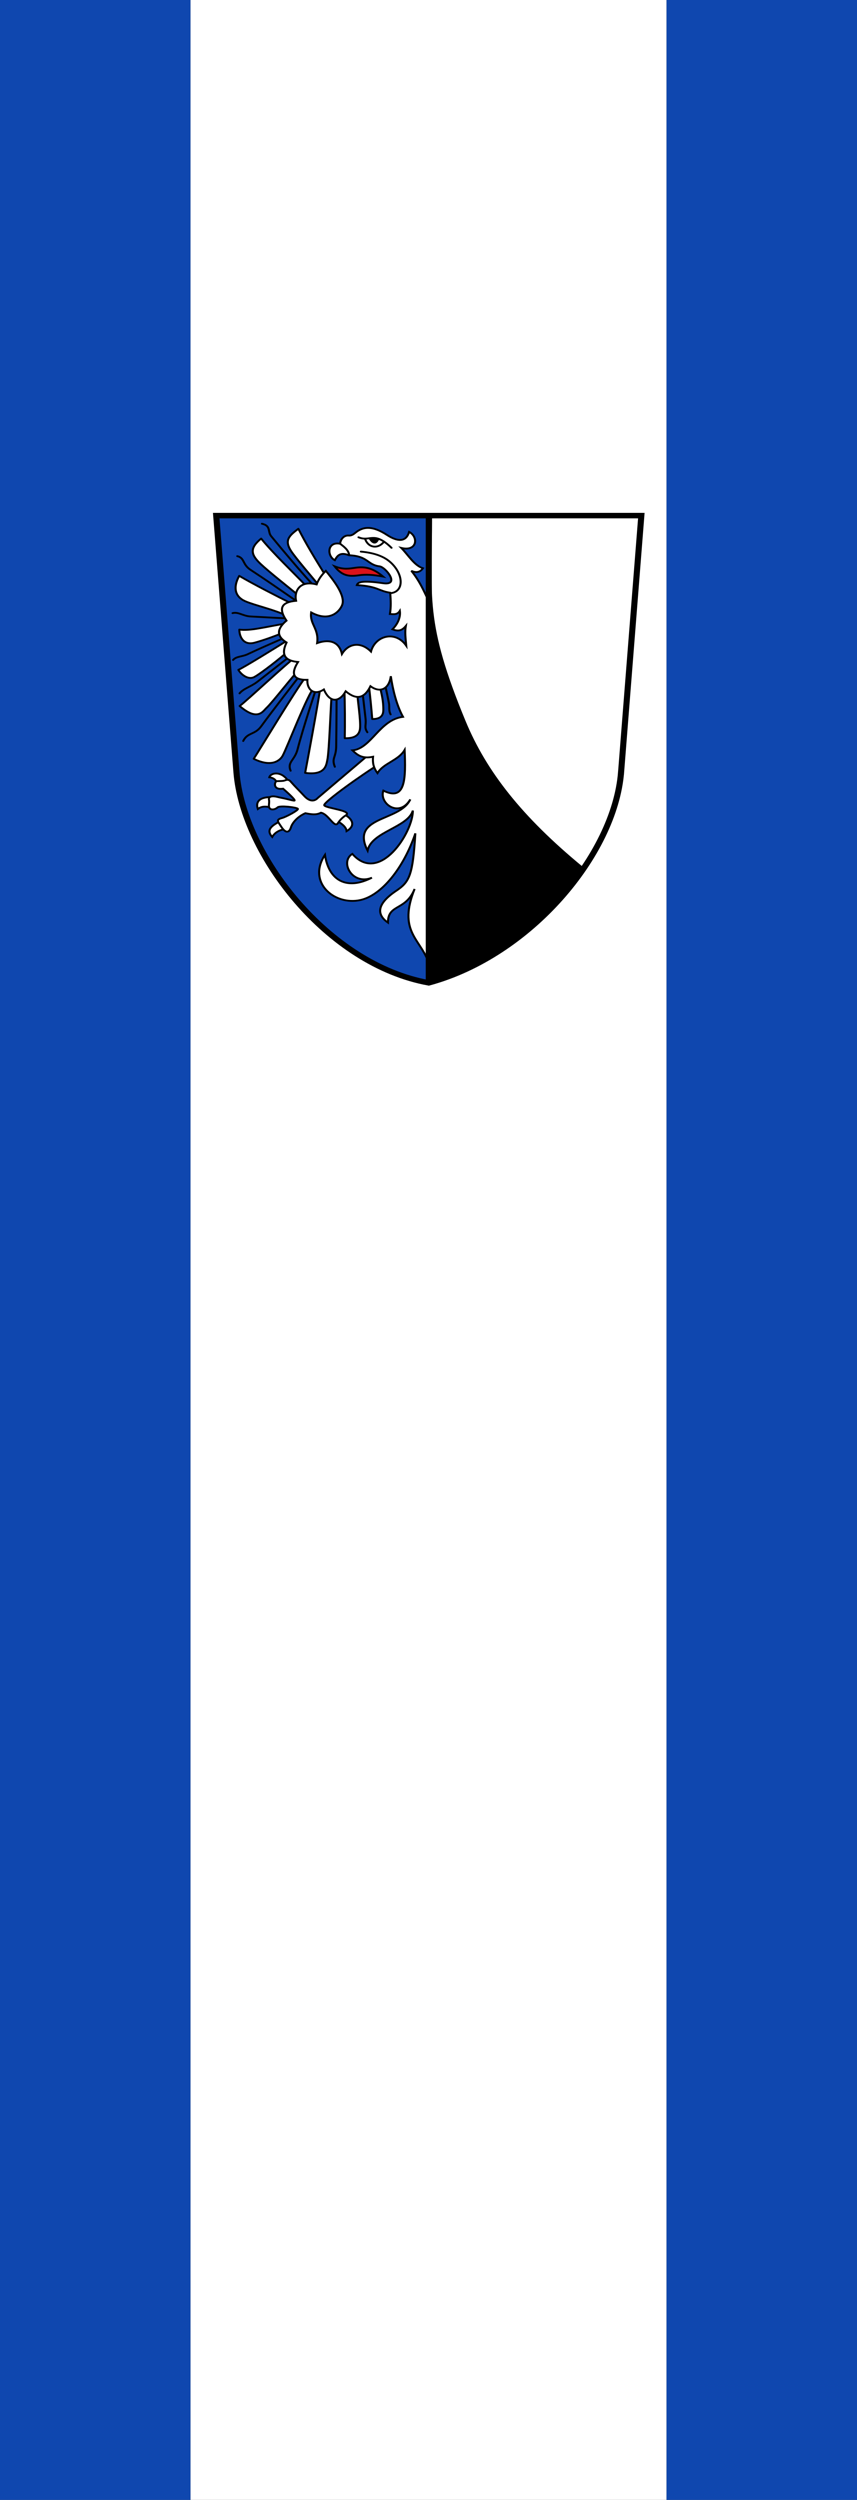 <?xml version="1.0" encoding="UTF-8" standalone="no"?>
<svg
   xmlns:dc="http://purl.org/dc/elements/1.1/"
   xmlns:cc="http://creativecommons.org/ns#"
   xmlns:rdf="http://www.w3.org/1999/02/22-rdf-syntax-ns#"
   xmlns:svg="http://www.w3.org/2000/svg"
   xmlns="http://www.w3.org/2000/svg"
   xmlns:sodipodi="http://sodipodi.sourceforge.net/DTD/sodipodi-0.dtd"
   xmlns:inkscape="http://www.inkscape.org/namespaces/inkscape"
   width="300"
   height="875"
   version="1.1"
   id="svg40"
   sodipodi:docname="Banner Eslohe.svg"
   inkscape:version="0.92.3 (2405546, 2018-03-11)">
  <rect width="100%" height="100%" fill="#333333" stroke="none"/>
  <defs
     id="defs44">
    <style
       id="style855"
       type="text/css">.str0 {stroke:#1F1A17;stroke-width:0.076;stroke-linecap:round;stroke-linejoin:round}
    .str7 {stroke:#0A0B0C;stroke-linecap:round;stroke-linejoin:round}
    .str6 {stroke:#1F1A17;stroke-linecap:round}
    .str5 {stroke:#1F1A17;stroke-linecap:round;stroke-linejoin:round}
    .str4 {stroke:#1F1A17;stroke-linecap:round;stroke-linejoin:round}
    .str2 {stroke:#1F1A17;stroke-width:2;stroke-linejoin:round}
    .str1 {stroke:#0A0B0C;stroke-width:2.5;stroke-linecap:round;stroke-linejoin:round}
    .str3 {stroke:#1F1A17;stroke-width:2.5}
    .fil3 {fill:none}
    .fil1 {fill:#00923F}
    .fil5 {fill:#1F1A17}
    .fil2 {fill:white}
    .fil4 {fill:blue}
    .fil0 {fill:#FFCC00}</style>
    <style
       id="style857"
       type="text/css">.Rand2 { stroke: #202020; stroke-width:30; }
  .Rand4 { stroke: #202020; stroke-width:60; }
  .Rand6 { stroke: #202020; stroke-width:90; }
  .Gold4 { stroke: #ffef00; stroke-width:60; }
  .Schwarz { fill: #000000; }
  .Blau { fill: #0000ff; }
  .Gold { fill: #ffef00; }
  .Silber { fill: #ffffff; }</style>
    <style
       id="style859"
       type="text/css">.Rand2 { stroke: #202020; stroke-width:30; }
  .Rand4 { stroke: #202020; stroke-width:60; }
  .Rand6 { stroke: #202020; stroke-width:90; }
  .Gold4 { stroke: #ffef00; stroke-width:60; }
  .Schwarz { fill: #000000; }
  .Blau { fill: #0000ff; }
  .Gold { fill: #ffef00; }
  .Silber { fill: #ffffff; }</style>
  </defs>
  <sodipodi:namedview
     pagecolor="#ffffff"
     bordercolor="#666666"
     borderopacity="1"
     objecttolerance="10"
     gridtolerance="10"
     guidetolerance="10"
     inkscape:pageopacity="0"
     inkscape:pageshadow="2"
     inkscape:window-width="1920"
     inkscape:window-height="1017"
     id="namedview42"
     showgrid="false"
     inkscape:zoom="0.7628672"
     inkscape:cx="-63.012173"
     inkscape:cy="363.34746"
     inkscape:window-x="-8"
     inkscape:window-y="-8"
     inkscape:window-maximized="1"
     inkscape:current-layer="svg40" />
  <path
     d="M233.332 0H66.666v875h166.666"
     color="#000"
     fill="#da121a"
     id="path2"
     style="fill:#ffffff;fill-opacity:1" />
  <path
     d="M66.666 0H0v875h66.666M299.999 0h-66.666v875h66.666"
     color="#000"
     fill="#fcdd09"
     id="path4"
     style="fill:#0f47af;fill-opacity:1" />
  <g
     id="g1019"
     transform="matrix(0.2,0,0,0.181,74.622,179.509)">
    <g
       id="g867"
       transform="translate(-44.483,-96.489)">
      <g
         id="g865"
         style="fill:none;stroke-linecap:round;stroke-linejoin:round">
        <g
           id="g863"
           style="stroke:#00ff00;stroke-width:3.543" />
      </g>
    </g>
    <g
       id="g959"
       transform="translate(5.315,-54.921)">
      <path
         id="path869"
         d="M 372.05,60.236 H 0 l 35.433,496.06 c 11.389,159.45 158.88,362.26 336.61,407.48"
         inkscape:connector-curvature="0"
         style="fill:#0f47af" />
      <path
         id="path871"
         d="M 372.05,963.78 C 549.22,910.63 697.27,715.75 708.66,556.3 L 744.093,60.24 h -372.05"
         inkscape:connector-curvature="0" />
      <g
         id="g911"
         style="fill:#ffffff;stroke:#000000">
        <path
           id="path873"
           d="m 377.36,60.236 c -0.097,159.45 -13.446,204.79 58.651,397.46 36.538,97.642 98.923,185.19 204.4,281.29 39.026,-61.986 63.845,-121.05 68.247,-182.68 l 35.433,-496.06 z"
           inkscape:connector-curvature="0"
           style="stroke-linecap:square" />
        <g
           id="g909"
           style="fill-rule:evenodd;stroke-width:3.543">
          <g
             id="g885">
            <path
               id="path875"
               d="m 224.65,638.5 c 11.12,6.313 21.807,20.11 3.608,31.9 -0.578,-8.03 -8.925,-14.8 -16.359,-19.653"
               inkscape:connector-curvature="0" />
            <path
               id="path877"
               d="m 111.72,651.52 c -19.894,10.726 -22.539,19.283 -13.656,30.202 4.556,-9.014 13.333,-13.934 22.415,-15.124"
               inkscape:connector-curvature="0" />
            <path
               id="path879"
               d="m 95.873,604.54 c -20.609,0.1 -27.247,9.467 -22.996,23.127 5.596,-5.047 12.481,-5.83 22.132,-3.238"
               inkscape:connector-curvature="0" />
            <path
               id="path881"
               d="m 125.87,573.12 c -12.613,-20.447 -30.86,-15.201 -32.902,-6.874 7.529,0.995 11.472,5.043 13.358,11.197"
               inkscape:connector-curvature="0" />
            <path
               id="path883"
               d="m 271.01,518.76 -93.035,87.304 c -5.537,6.664 -13.937,8.291 -23.933,-3.708 -9.1,-10.924 -15.333,-17.216 -23.895,-28.033 -4.638,-5.859 -8.814,-1.78 -12.662,-1.179 -3.316,0.518 -9.407,0.491 -11.308,0.573 -3.97,0.168 -8.072,17.788 10.881,14.558 7.299,7.027 20.96,20.758 20.13,22.846 -0.41,1.031 -7.351,-1.154 -14.915,-3.182 -5.113,-1.371 -10.511,-2.344 -14.37,-3.45 -11.443,-3.281 -16.496,-0.348 -15.547,5.129 0.74,4.272 0.024,7.192 -0.114,11.051 -0.379,10.647 10.421,8.827 15.21,3.776 3.832,-4.042 34.038,-0.118 35.466,2.856 1.34,2.789 -21.393,15.945 -27.485,17.674 -11.573,3.283 -7.417,7.027 -1.581,16.9 8.069,13.652 14.118,11.431 17.018,0.99 2.516,-9.061 12.003,-20.782 25.159,-27.173 9.388,2.042 18.503,4.14 27.34,-0.975 13.512,2.98 23.379,30.759 29.663,20.225 3.76,-6.302 8.192,-11.099 13.644,-14.971 13.436,-9.543 -36.621,-13.834 -37.577,-19.748 -0.983,-6.077 64.063,-57.761 101.46,-83.259 z"
               inkscape:connector-curvature="0" />
          </g>
          <g
             id="g907"
             style="stroke-linejoin:round">
            <path
               id="path887"
               d="M 190.01,173.87 C 173.6,144.472 157.24,115.075 143.781,85.677 126.526,100.083 117.4,109 134.331,133.869 c 13.729,20.166 29.026,39.33 43.493,58.758"
               inkscape:connector-curvature="0" />
            <path
               id="path889"
               d="m 157.18,195.95 c -18.957,-22.039 -59.374,-64.739 -78.493,-91.306 -20.934,18.934 -18.048,31.252 -0.677,49.324 14.261,14.836 46.291,42.726 65.852,60.456"
               inkscape:connector-curvature="0" />
            <path
               id="path891"
               d="m 129.73,229.06 c -22.07,-12.133 -65.248,-36.506 -89.462,-52.318 -11.311,22.614 -7.383,40.57 10.812,49.179 17.189,8.133 49.45,15.77 72.408,27.839"
               inkscape:connector-curvature="0" />
            <path
               id="path893"
               d="m 124.07,268.4 c -40.467,7.678 -64.468,15.073 -83.587,12.28 0.01,13.557 7.032,31.166 26.777,25.268 14.302,-4.272 34.121,-11.897 53.116,-20.771"
               inkscape:connector-curvature="0" />
            <path
               id="path895"
               d="m 126.33,300.38 c -26.033,18.15 -78.053,53.564 -87.55,58.129 5.387,9.878 17.91,20.069 28.192,13.664 13.058,-8.134 46.574,-37.369 57.928,-48.79"
               inkscape:connector-curvature="0" />
            <path
               id="path897"
               d="m 141.9,330.67 c -24.618,21.263 -89.091,88.376 -100.85,97.752 31.708,30.255 40.834,9.88 46.871,3.758 10.802,-10.955 51.102,-69.067 62.456,-80.489"
               inkscape:connector-curvature="0" />
            <path
               id="path899"
               d="m 182.37,391.8 c -3.391,28.339 -23.996,150.64 -26.7,165.96 35.67,5.349 36.869,-15.569 38.663,-23.978 3.726,-17.464 6.101,-116.33 8.399,-133.98"
               inkscape:connector-curvature="0" />
            <path
               id="path901"
               d="m 156.62,372.27 c -17.542,25.225 -83.431,145.83 -90.946,158.32 32.84,17.802 46.67,1.808 50.55,-5.865 7.688,-15.2 44.592,-121.99 55.946,-133.41"
               inkscape:connector-curvature="0" />
            <path
               id="path903"
               d="m 224.26,394.91 c 1.137,28.622 1.193,70.262 0.753,95.771 22.368,0.821 26.147,-10.875 26.777,-19.45 1.179,-16.049 -4.37,-53.784 -5.186,-71.432"
               inkscape:connector-curvature="0" />
            <path
               id="path905"
               d="m 266.71,383.88 c 3.029,28.339 4.5,44.224 6.413,69.733 16.991,0.255 19.377,-9.437 19.418,-18.035 0.079,-16.647 -2.877,-30.372 -6.601,-46.526"
               inkscape:connector-curvature="0" />
          </g>
        </g>
      </g>
      <g
         id="g933"
         style="fill:none;stroke:#000000;stroke-width:3.543;stroke-linecap:round;stroke-linejoin:round">
        <path
           id="path913"
           d="m 80.041,75.933 c 16.14,3.941 9.68,15.422 16.135,24.065 22.666,30.347 45.546,60.546 71.045,91.727"
           inkscape:connector-curvature="0" />
        <path
           id="path915"
           d="m 36.894,138.66 c 13.148,3.356 8.606,15.917 23.262,26.485 25.272,18.224 51.106,38.043 78.606,59.012"
           inkscape:connector-curvature="0" />
        <path
           id="path917"
           d="m 28.631,248.83 c 9.965,-3.022 18.412,5.733 31.429,6.443 20.196,1.101 40.431,2.638 60.646,3.47"
           inkscape:connector-curvature="0" />
        <path
           id="path919"
           d="m 29.549,339.41 c 5.293,-7.167 15.957,-6.117 25.395,-11.068 20.113,-10.551 42.29,-21.102 63.927,-31.652"
           inkscape:connector-curvature="0" />
        <path
           id="path921"
           d="m 40.872,403.97 c 7.391,-9.747 20.135,-12.894 31.294,-22.53 l 55.274,-47.732"
           inkscape:connector-curvature="0" />
        <path
           id="path923"
           d="m 47.298,496.08 c 7.311,-16.776 20.426,-11.624 31.382,-28.338 19.362,-29.537 66.202,-96.087 66.202,-96.087"
           inkscape:connector-curvature="0" />
        <path
           id="path925"
           d="m 130.23,553.61 c -6.378,-16.964 7.094,-19.804 12.151,-41.331 10.091,-42.954 31.27,-113.08 31.27,-113.08"
           inkscape:connector-curvature="0" />
        <path
           id="path927"
           d="m 207.65,545.96 c -6.072,-16.964 2.064,-17.384 2.359,-39.495 0.605,-45.402 0.669,-96.864 0.669,-96.864"
           inkscape:connector-curvature="0" />
        <path
           id="path929"
           d="m 264.56,479.25 c -6.072,-9.926 -1.787,-12.91 -3.15,-26.336 -2.404,-23.681 -5.145,-49.127 -5.145,-49.127"
           inkscape:connector-curvature="0" />
        <path
           id="path931"
           d="m 305.26,444.67 c -3.623,-7.172 -1.754,-14.692 -2.844,-21.134 -2.791,-16.5 -6.675,-35.357 -6.675,-35.357"
           inkscape:connector-curvature="0" />
      </g>
      <g
         id="g957"
         style="stroke:#000000">
        <path
           id="path935"
           d="m 370.63,921.24 c -14.978,-43.584 -52.549,-58.465 -23.365,-139.06 -15.803,43.194 -46.769,28.289 -46.676,65.161 -16.333,-12.649 -24.684,-32.625 14.7,-61.722 23.181,-17.127 28.746,-29.952 33.29,-110.92 -20.861,67.825 -59.392,119.79 -95.939,128.88 -45.657,11.348 -94.023,-34.045 -62.285,-87.305 6.849,50.614 38.779,68.77 82.211,44.138 -34.228,15.629 -56.988,-30.35 -34.315,-46.041 47.685,60.291 106.5,-42.063 105.91,-83.74 -8.643,32.777 -72.407,40.687 -79.205,77.403 -30.954,-67.44 57.073,-55.576 74.763,-99.034 -19.299,36.437 -55.108,8.018 -47.17,-16.963 39.481,21.888 39.247,-24.479 37.258,-78.621 -11.086,20.755 -37.358,25.418 -47.517,44.853 -7.285,-10.901 -8.713,-20.364 -7.778,-31.744 -18.504,4.368 -26.96,-2.819 -36.011,-12.316 32.975,-3.487 47.529,-59.329 88.431,-64.82 -11.167,-22.348 -17.825,-52.463 -21.326,-78.644 -2.937,25.028 -18.875,33.21 -35.635,19.324 -10.101,22.828 -23.635,27.938 -43.321,9.868 -10.864,21.307 -27.75,23.398 -38.216,-3.515 -17.942,13.098 -30.008,-0.848 -28.826,-18.602 -24.218,0.563 -29.915,-10.803 -16.414,-34.534 -20.817,-2.106 -31.109,-12 -20.048,-37.696 -18.349,-12.419 -16.954,-26.634 -0.153,-42.249 -16.281,-26.399 -5.813,-36.135 16.774,-38.322 -3.561,-17.502 5.551,-40.462 35.983,-31.64 3.066,-9.424 8.566,-18.152 16.106,-26.297 11.276,15.36 35.677,47.665 28.379,66.662 -4.751,12.368 -21.916,32.92 -53.991,13.709 -3.178,22.601 14.012,31.296 10.406,59.411 15.589,-6.205 37.566,-7.65 43.406,21.037 11.412,-20.91 32.873,-24.578 50.833,-4.682 7.08,-30.142 42.288,-42.087 61.739,-11.376 -1.25,-14.664 -2.622,-26.576 -0.8,-38.09 -7.354,9.657 -13.602,10.384 -23.331,6.389 9.762,-10.901 14.426,-23.898 12.913,-35.697 -4.682,8.065 -11.123,6.453 -17.338,6.086 2.024,-13.26 1.556,-27.143 0.412,-41.196 -20.824,-3.437 -21.591,-12.414 -58.282,-14.704 1.669,-5.339 7.209,-9.75 46.039,-3.636 30.338,4.777 4.327,-31.187 -6.25,-32.626 -21.964,-2.987 -19.84,-20.003 -53.56,-21.416 -15.324,-6.767 -20.488,0.552 -24.802,9.513 -14.296,-8.026 -13.493,-36.682 9.222,-31.798 0.907,-10.006 7.66,-16.685 15.116,-15.857 4.94,0.549 8.998,-3.019 11.459,-5.245 12.36,-11.175 27.962,-15.697 55.374,4.023 18.868,13.573 33.546,14.121 38.894,-5.863 16.762,9.904 14.182,38.485 -13.766,31.016 12.351,13.895 22.656,33.929 37.85,39.299 -4.536,7.216 -10.968,9.692 -20.29,4.945 14.065,19.055 21.226,37.246 29.14,55.532 z"
           inkscape:connector-curvature="0"
           style="fill:#ffffff;fill-rule:evenodd;stroke-width:3.543" />
        <g
           id="g947"
           style="stroke-width:3.543;stroke-linejoin:round">
          <path
             id="path937"
             d="m 216.74,114.44 c 6.983,6.074 14.921,12.28 16.002,22.153"
             inkscape:connector-curvature="0"
             style="fill:none" />
          <path
             id="path939"
             d="m 253.17,129.86 c 21.505,2.142 38.501,8.249 50.173,19.019 24.685,22.776 26.406,57.961 2.559,61.277"
             inkscape:connector-curvature="0"
             style="fill:none;stroke-linecap:round" />
          <path
             id="path941"
             d="m 268.25,103.58 c 3.965,7.701 10.444,14.791 15.511,1.475"
             inkscape:connector-curvature="0"
             style="fill-rule:evenodd" />
          <path
             id="path943"
             d="m 249.03,102.12 c 20.558,9.647 26.576,-13.037 57.84,20.45"
             inkscape:connector-curvature="0"
             style="fill:none;stroke-linecap:round" />
          <path
             id="path945"
             d="m 260.46,104.8 c 5.606,18.412 23.042,20.346 33.027,6.097"
             inkscape:connector-curvature="0"
             style="fill:none" />
        </g>
        <g
           id="g955">
          <path
             id="path949"
             d="m 207.15,158.31 c 16.251,6.93 26.183,4.349 36.572,2.743 16.726,-2.587 30.407,0.3 48.458,17.11 -18.678,-3.918 -31.174,-4.336 -41.796,-2.612 -18.473,2.998 -30.172,1.045 -43.233,-17.241 z"
             inkscape:connector-curvature="0"
             style="fill:#da121a;fill-rule:evenodd;stroke-width:3.543" />
          <path
             id="path951"
             d="M 708.66,556.3 744.093,60.24 H 0.003 L 35.436,556.3 c 11.389,159.45 159.45,372.05 336.61,407.48 177.17,-53.15 325.22,-248.03 336.61,-407.48 z"
             inkscape:connector-curvature="0"
             style="fill:none;stroke-width:10.63;stroke-linecap:square" />
          <path
             id="path953"
             d="M 372.05,963.78 V 60.24"
             inkscape:connector-curvature="0"
             style="fill:none;stroke-width:10.63" />
        </g>
      </g>
    </g>
  </g>
</svg>

